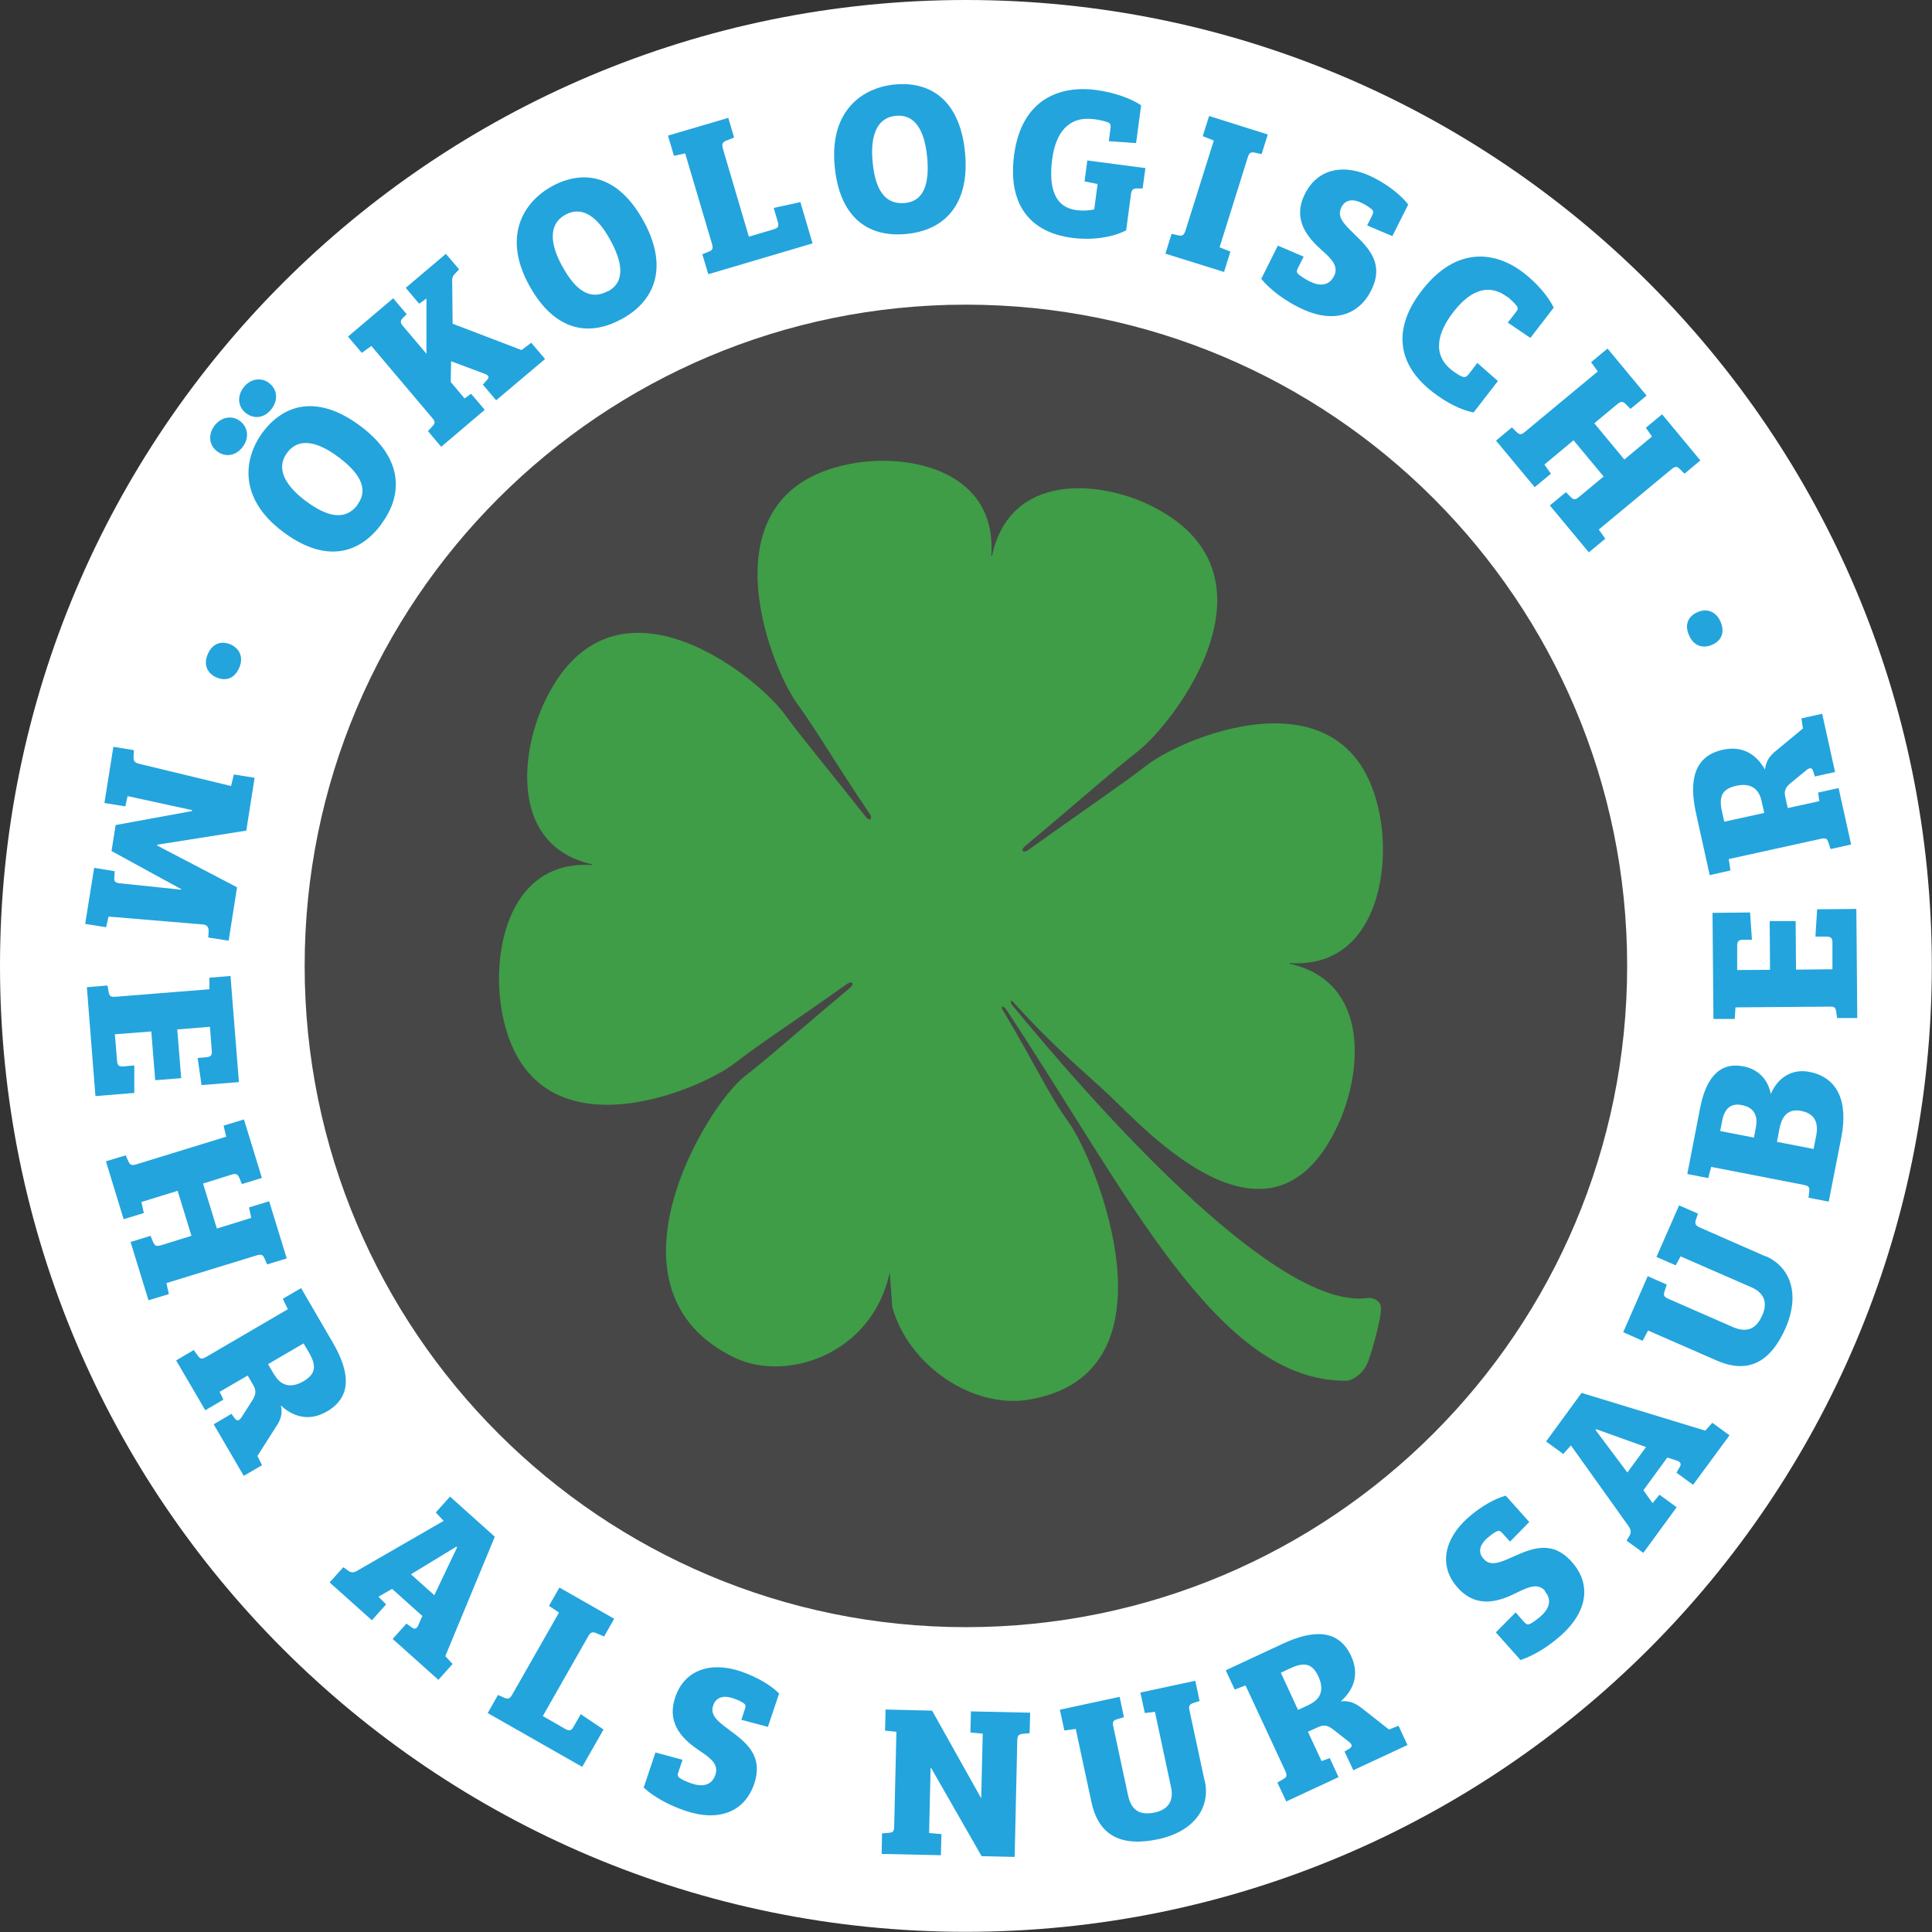 <?xml version="1.0" encoding="UTF-8"?>
<svg id="Layer_2" data-name="Layer 2" xmlns="http://www.w3.org/2000/svg" viewBox="0 0 103.43 103.43">
  <rect x="0" y="0" width="103.43" height="103.43" fill="#333333" stroke="none"/>
  <defs>
    <style>
      .cls-1 {
        fill: #23a4dd;
      }

      .cls-2 {
        fill: #3f9c47;
      }

      .cls-3, .cls-4 {
        fill: #fff;
      }

      .cls-4 {
        opacity: .1;
      }
    </style>
  </defs>
  <g id="Layer_2-2" data-name="Layer 2">
    <circle class="cls-4" cx="52.88" cy="51.6" r="44.15"/>
    <g>
      <g>
        <path class="cls-3" d="M51.71,0C23.15,0,0,23.15,0,51.71s23.15,51.71,51.71,51.71,51.71-23.15,51.71-51.71S80.27,0,51.71,0ZM51.71,87.11c-19.55,0-35.4-15.85-35.4-35.4s15.85-35.4,35.4-35.4,35.4,15.85,35.4,35.4-15.85,35.4-35.4,35.4Z"/>
        <path class="cls-2" d="M73.36,72.56s.6-1.91.57-2.56c-.01-.33-.39-.56-.72-.51-4.21.58-12.22-7.43-19.02-15.68-.16-.22-.05-.33.12-.09,2.25,2.48,3.9,3.8,5.12,4.96,1.9,1.8,8.64,9.27,12.21,1.52,1.29-2.8,1.72-7.63-2.58-8.6-.03,0-.02-.04,0-.04,4.4.27,5.33-4.5,4.87-7.54-1.27-8.43-10.46-4.66-12.54-3.05-1.31,1.02-3.52,2.51-6.32,4.52-.3.23-.48.03-.16-.22,2.65-2.21,4.65-3.99,5.96-5.01,2.08-1.61,8.16-9.63.64-13.24-2.72-1.3-7.42-1.71-8.4,2.71,0,.03-.04.02-.04,0,.3-4.52-4.34-5.44-7.31-4.94-8.23,1.37-4.62,10.77-3.07,12.9.98,1.34,1.9,2.96,3.83,5.82.25.34.04.52-.21.17-2.14-2.71-3.33-4.11-4.31-5.45-1.55-2.12-9.32-8.31-12.89-.56-1.29,2.8-1.72,7.63,2.58,8.6.03,0,.02.04,0,.04-4.4-.27-5.33,4.5-4.87,7.54,1.27,8.43,10.46,4.66,12.54,3.05,1.31-1.02,3.11-2.18,5.92-4.18.34-.26.53-.07.16.22-2.65,2.21-4.25,3.66-5.56,4.67-2.08,1.61-8.06,11.47-.54,15.08,2.72,1.3,7.32-.13,8.29-4.55,0-.03.14,1.82.14,1.85.9,3.16,4.34,5.44,7.31,4.94,8.23-1.37,3.65-12.78,2.09-14.91-.96-1.31-1.76-3.05-3.43-5.85-.26-.36-.04-.35.14-.11,6.59,9.98,11.3,19.88,18.17,19.86.37,0,1.09-.43,1.29-1.34Z"/>
      </g>
      <g>
        <path class="cls-1" d="M92.09,33.24c.27.58.09,1.04-.41,1.27-.47.22-.98.1-1.24-.46-.28-.6-.07-1.05.42-1.27.47-.22.97-.08,1.23.46Z"/>
        <path class="cls-1" d="M11.11,35.05c.24-.59.71-.76,1.21-.56.48.2.73.66.5,1.23-.25.61-.73.76-1.22.55-.48-.2-.72-.66-.49-1.22Z"/>
        <path class="cls-1" d="M11.49,22.78c.37-.48.95-.55,1.36-.24.43.33.51.9.14,1.39-.37.49-.94.56-1.37.23-.41-.31-.51-.88-.13-1.38ZM13.04,20.74c.37-.48.95-.55,1.36-.24.44.33.51.9.14,1.39-.38.5-.94.56-1.37.23-.41-.31-.51-.88-.13-1.38ZM20.39,28.1c-1.31,1.73-3.18,1.94-5.28.34-2.37-1.8-2.07-3.94-1.02-5.33,1.1-1.45,2.91-2.05,5.26-.26,2.11,1.6,2.34,3.53,1.03,5.25ZM19.13,27.02c.7-.92-.04-1.81-.97-2.52-.78-.59-2.02-1.28-2.78-.27-.68.9,0,1.83.92,2.54.86.65,2.04,1.31,2.84.26Z"/>
        <path class="cls-1" d="M23.62,23.92l-.71-.84.25-.27c.14-.14.14-.25,0-.41l-3.28-3.88-.51.37-.74-.87,2.42-2.05.72.85-.21.21c-.13.13-.14.24,0,.41l1.27,1.5v-2.93s0-.03,0-.03l-.39.28-.72-.85,2.15-1.82.71.83-.23.24c-.16.17-.15.31-.14.53l.02,2.14,3.69,1.41.52-.39.74.87-2.62,2.21-.71-.84.24-.27c.13-.14.04-.24-.12-.3l-1.82-.68-.02,1.11.74.88.35-.25.73.86-2.32,1.97Z"/>
        <path class="cls-1" d="M33.24,17.1c-1.91,1.03-3.69.44-4.94-1.88-1.41-2.62-.25-4.44,1.29-5.27,1.61-.86,3.5-.65,4.9,1.95,1.25,2.33.66,4.18-1.24,5.2ZM32.54,15.6c1.01-.54.72-1.66.16-2.7-.46-.86-1.3-2.01-2.42-1.41-.99.53-.77,1.67-.22,2.69.51.95,1.31,2.04,2.47,1.41Z"/>
        <path class="cls-1" d="M36.69,8.21l-.61.13-.32-1.08,3.23-.95.31,1.05-.42.17c-.19.08-.25.17-.18.43l1.39,4.71,1.35-.4c.21-.07.27-.15.2-.39l-.22-.75,1.43-.31.65,2.21-5.58,1.65-.32-1.07.35-.14c.21-.08.24-.17.16-.44l-1.43-4.82Z"/>
        <path class="cls-1" d="M48.48,12.53c-2.16.19-3.57-1.05-3.8-3.68-.26-2.96,1.52-4.18,3.26-4.33,1.82-.16,3.47.78,3.73,3.72.23,2.64-1.04,4.1-3.19,4.29ZM48.43,10.87c1.15-.1,1.31-1.25,1.21-2.42-.09-.97-.4-2.36-1.67-2.25-1.12.1-1.36,1.23-1.26,2.39.09,1.08.4,2.39,1.72,2.28Z"/>
        <path class="cls-1" d="M58.58,11.21l.18-1.36-.7-.14.15-1.12,3.11.41-.15,1.09h-.3c-.2,0-.29.06-.32.28l-.26,1.96c-.71.37-1.8.55-2.92.4-2.22-.3-3.43-1.77-3.08-4.43.39-2.97,2.42-3.75,4.41-3.48.97.13,1.89.47,2.39.82l-.27,2.02-1.46-.1.09-.68c.02-.17.01-.27-.13-.33-.2-.07-.49-.14-.75-.17-1.36-.18-2.05.72-2.24,2.13-.21,1.59.16,2.59,1.3,2.74.31.04.66.03.95-.04Z"/>
        <path class="cls-1" d="M64.97,7.52l-.58-.23.34-1.08,3.14.99-.33,1.05-.37-.08c-.21-.04-.29,0-.37.25l-1.51,4.82.58.23-.34,1.09-3.14-.98.33-1.06.37.08c.21.04.29,0,.38-.27l1.51-4.8Z"/>
        <path class="cls-1" d="M71.42,14.78c.24-.49-.07-.87-.62-1.35-.78-.69-1.64-1.66-.94-3.05.69-1.38,2.13-1.65,3.66-.88.83.42,1.5.97,1.87,1.45l-.85,1.69-1.35-.57.26-.52c.07-.15.1-.23-.01-.34-.12-.11-.34-.25-.55-.35-.41-.2-.85-.22-1.08.24-.24.49.09.85.67,1.41.8.77,1.64,1.61.93,3.03-.72,1.44-2.18,1.77-3.85.93-.71-.35-1.51-.9-2.04-1.54l.89-1.78,1.38.59-.29.58c-.08.16-.11.24,0,.35.12.11.35.26.6.39.5.25,1.04.29,1.32-.29Z"/>
        <path class="cls-1" d="M80.71,15.91c-.92-.71-1.92-.48-2.9.79-.87,1.12-1.15,2.3-.07,3.13.17.13.37.27.54.33.14.06.23.02.35-.13l.46-.6,1.1.97-1.3,1.68c-.7-.13-1.46-.53-2.19-1.09-1.9-1.47-2.17-3.39-.58-5.44,1.87-2.42,3.98-2.08,5.45-.94.72.55,1.33,1.28,1.61,1.86l-1.25,1.62-1.21-.82.42-.54c.11-.14.15-.22.06-.35-.14-.18-.34-.36-.48-.48Z"/>
        <path class="cls-1" d="M85.54,19.89l-.36-.5.88-.73,2.09,2.52-.86.71-.26-.26c-.14-.14-.24-.16-.44,0l-1.24,1.03,1.61,1.94,1.48-1.23-.33-.47.87-.72,2.05,2.47-.85.71-.25-.25c-.15-.15-.24-.16-.46.02l-3.88,3.22.35.49-.88.73-2.09-2.51.86-.71.26.26c.16.16.25.16.46-.02l1.3-1.08-1.61-1.94-1.56,1.3.35.49-.87.72-2.07-2.49.85-.71.25.25c.17.15.25.16.46-.02l3.87-3.21Z"/>
      </g>
      <g>
        <path class="cls-1" d="M13.17,44.47l-4.75.75v.05s4.27,2.23,4.27,2.23l-.45,2.86-1.09-.17.02-.36c0-.2-.1-.33-.32-.34l-5.04-.42-.13.57-1.12-.18.48-3,1.1.18-.02.35c-.02.21.05.27.32.3l3.26.34v-.03s-3.73-2.04-3.73-2.04l.22-1.39,4.09-.75v-.05s-3.45-.75-3.45-.75l-.12.55-1.12-.18.48-3.01,1.1.18-.02.37c-.01.22.07.31.34.37l4.88,1.18.15-.62,1.11.18-.45,2.86Z"/>
        <path class="cls-1" d="M5.75,52.76l.07.36c.05.23.11.26.39.24l5-.4v-.62s1.13-.09,1.13-.09l.45,5.68-2,.16-.21-1.45.47-.04c.23-.02.31-.12.29-.31l-.1-1.32-1.75.14.21,2.61-1.39.11-.21-2.61-1.95.15.12,1.46c.02.2.09.28.34.26l.58-.05v1.47s-2.08.17-2.08.17l-.46-5.83,1.1-.09Z"/>
        <path class="cls-1" d="M12.11,60.86l-.14-.6,1.09-.33.96,3.13-1.07.33-.14-.34c-.08-.18-.16-.24-.4-.17l-1.54.48.74,2.41,1.84-.57-.12-.56,1.08-.33.94,3.06-1.05.32-.14-.32c-.08-.19-.16-.24-.43-.16l-4.82,1.48.13.59-1.09.33-.96-3.12,1.07-.33.14.34c.09.2.17.24.44.16l1.61-.5-.74-2.41-1.94.6.13.59-1.08.33-.95-3.1,1.06-.32.14.32c.1.2.17.24.44.16l4.81-1.48Z"/>
        <path class="cls-1" d="M10.39,72.3l.21.29c.13.18.22.18.46.04l4.35-2.54-.27-.56.98-.57,1.7,2.92c.9,1.55,1.05,2.88-.31,3.68-.98.57-1.85.27-2.47-.32.1.47-.03.8-.25,1.12l-1.01,1.59.25.49-.98.57-1.61-2.76.95-.56.19.26c.11.15.24.09.34-.06l.57-.89c.2-.32.26-.52.06-.86l-.29-.5-1.5.87.2.42-.97.57-1.56-2.67.95-.56ZM14.7,73.61c.35.59.88.72,1.54.34.68-.4.71-.84.29-1.56l-.28-.47-1.9,1.11.34.58Z"/>
        <path class="cls-1" d="M17.64,84.72l.74-.82.25.18c.19.14.33.11.51,0l4.61-2.66-.42-.45.76-.85,2.4,2.15-2.65,6.39.39.42-.76.85-2.45-2.19.74-.82.29.21c.18.13.28.03.35-.14l.21-.48-1.62-1.45-.73.42.41.41-.76.85-2.26-2.02ZM22,84.28l1.25,1.12,1.22-2.56-.04-.04-2.43,1.48Z"/>
        <path class="cls-1" d="M29.91,86.32l-.52-.35.56-.98,2.93,1.67-.54.95-.42-.18c-.19-.08-.3-.06-.43.17l-2.43,4.27,1.22.7c.2.1.3.09.42-.12l.39-.68,1.22.82-1.14,2-5.06-2.88.55-.97.34.15c.2.09.29.06.43-.18l2.49-4.37Z"/>
        <path class="cls-1" d="M38.3,95.01c.17-.52-.19-.85-.8-1.25-.87-.58-1.85-1.42-1.35-2.9.49-1.46,1.89-1.93,3.51-1.38.88.3,1.62.75,2.05,1.18l-.6,1.79-1.42-.38.18-.55c.05-.15.07-.25-.06-.34-.14-.1-.37-.2-.59-.27-.43-.14-.87-.1-1.04.39-.17.52.21.83.86,1.31.89.66,1.84,1.37,1.34,2.88-.52,1.53-1.92,2.05-3.69,1.45-.75-.25-1.62-.68-2.23-1.24l.63-1.88,1.45.39-.21.62c-.06.17-.07.26.05.35.14.1.38.21.65.3.53.18,1.07.14,1.27-.47Z"/>
        <path class="cls-1" d="M54.32,99.41l-1.77-.04-2.7-4.72h-.03s-.08,3.48-.08,3.48l.66.06-.03,1.13-3.17-.07.02-1.1.38-.03c.2-.02.27-.08.27-.33l.12-5.08-.61-.06.03-1.13,2.49.06,2.61,4.66h.02l.08-3.43-.66-.06.03-1.13,3.17.07-.03,1.1-.38.03c-.2.03-.27.09-.28.34l-.14,6.24Z"/>
        <path class="cls-1" d="M64.5,95.34c.33,1.53-.7,2.74-2.48,3.12-1.97.42-3.2-.16-3.59-1.99l-.84-3.91-.61.08-.24-1.11,3.2-.69.23,1.09-.37.11c-.19.06-.26.13-.2.39l.79,3.68c.19.91.74,1.07,1.44.92.68-.15,1.03-.59.86-1.36l-.86-4.03-.54.07-.24-1.1,2.94-.63.23,1.08-.33.11c-.2.07-.27.14-.21.4l.81,3.77Z"/>
        <path class="cls-1" d="M68.4,95.42l.31-.18c.19-.11.2-.2.09-.45l-2.12-4.56-.58.22-.48-1.03,3.07-1.43c1.62-.75,2.97-.78,3.64.66.48,1.03.1,1.86-.55,2.43.47-.05.79.11,1.1.35l1.48,1.16.51-.2.48,1.03-2.9,1.35-.47-1,.28-.17c.16-.1.11-.23-.03-.34l-.83-.65c-.3-.23-.49-.31-.85-.14l-.53.24.73,1.57.44-.16.47,1.02-2.8,1.3-.47-1ZM70.1,91.25c.62-.29.8-.81.48-1.5-.33-.72-.77-.78-1.52-.43l-.49.23.92,1.99.61-.28Z"/>
        <path class="cls-1" d="M82.72,85.17c-.36-.41-.83-.25-1.49.08-.93.47-2.15.91-3.19-.25-1.03-1.15-.74-2.59.53-3.73.69-.62,1.46-1.04,2.04-1.2l1.26,1.41-1.03,1.05-.39-.43c-.11-.12-.18-.18-.32-.12-.15.07-.36.23-.53.38-.34.3-.52.71-.18,1.09.36.41.83.23,1.56-.1,1.01-.45,2.1-.93,3.16.26,1.08,1.2.84,2.68-.56,3.93-.59.53-1.39,1.07-2.18,1.33l-1.32-1.48,1.06-1.07.43.49c.12.13.19.19.33.13.15-.07.37-.23.58-.41.42-.37.65-.86.22-1.34Z"/>
        <path class="cls-1" d="M87.97,83.13l-.89-.65.15-.26c.12-.2.07-.34-.04-.51l-3.09-4.33-.41.46-.92-.67,1.9-2.6,6.62,2.02.38-.42.92.67-1.95,2.65-.89-.65.18-.31c.11-.19,0-.28-.17-.34l-.5-.16-1.28,1.75.49.69.37-.45.92.67-1.79,2.45ZM87.12,78.83l1-1.36-2.67-.96-.03.05,1.7,2.27Z"/>
        <path class="cls-1" d="M94.51,67.24c1.44.63,1.82,2.16,1.09,3.84-.81,1.84-2,2.5-3.71,1.75l-3.66-1.6-.29.55-1.04-.46,1.31-3,1.02.45-.12.37c-.06.19-.05.28.2.39l3.45,1.51c.85.37,1.3.02,1.59-.64.28-.64.12-1.18-.6-1.49l-3.78-1.65-.26.48-1.03-.45,1.21-2.76,1.01.44-.11.33c-.06.2-.04.3.2.41l3.53,1.55Z"/>
        <path class="cls-1" d="M93.34,57.09c.83.16,1.32.74,1.46,1.48.37-.89,1.14-1.36,2.05-1.19,1.51.29,2.11,1.55,1.72,3.54l-.67,3.41-1.08-.21.04-.36c.02-.21-.04-.28-.31-.33l-4.94-.96-.16.6-1.12-.22.69-3.55c.27-1.38.91-2.49,2.31-2.21ZM93.9,60.89l.1-.52c.14-.71-.16-1.1-.76-1.21-.6-.12-.92.21-1.04.83l-.11.56,1.8.35ZM97.09,61.51l.14-.71c.16-.83-.19-1.21-.82-1.33s-1,.22-1.14.93l-.14.73,1.96.38Z"/>
        <path class="cls-1" d="M98.35,54.51l-.05-.36c-.04-.23-.1-.27-.37-.26l-5.02.04-.04.62h-1.14s-.05-5.68-.05-5.68l2.01-.02.1,1.46h-.48c-.23,0-.31.1-.31.3v1.32s1.76-.01,1.76-.01l-.02-2.61h1.39s.02,2.6.02,2.6l1.95-.02v-1.46c-.01-.2-.08-.29-.33-.29h-.58s.09-1.46.09-1.46l2.1-.02.05,5.84h-1.1Z"/>
        <path class="cls-1" d="M97.99,45.43l-.11-.34c-.07-.21-.15-.24-.42-.18l-4.91,1.08.09.61-1.11.25-.73-3.3c-.39-1.75-.12-3.07,1.43-3.41,1.11-.25,1.84.31,2.26,1.06.05-.47.27-.75.58-1l1.45-1.2-.08-.54,1.11-.25.69,3.12-1.08.24-.1-.31c-.06-.18-.2-.16-.34-.04l-.82.67c-.29.24-.41.41-.32.8l.13.57,1.69-.37-.07-.46,1.1-.24.67,3.02-1.08.24ZM94.3,42.86c-.15-.67-.62-.96-1.36-.79-.77.17-.93.59-.75,1.39l.12.53,2.14-.47-.15-.66Z"/>
      </g>
    </g>
  </g>
</svg>